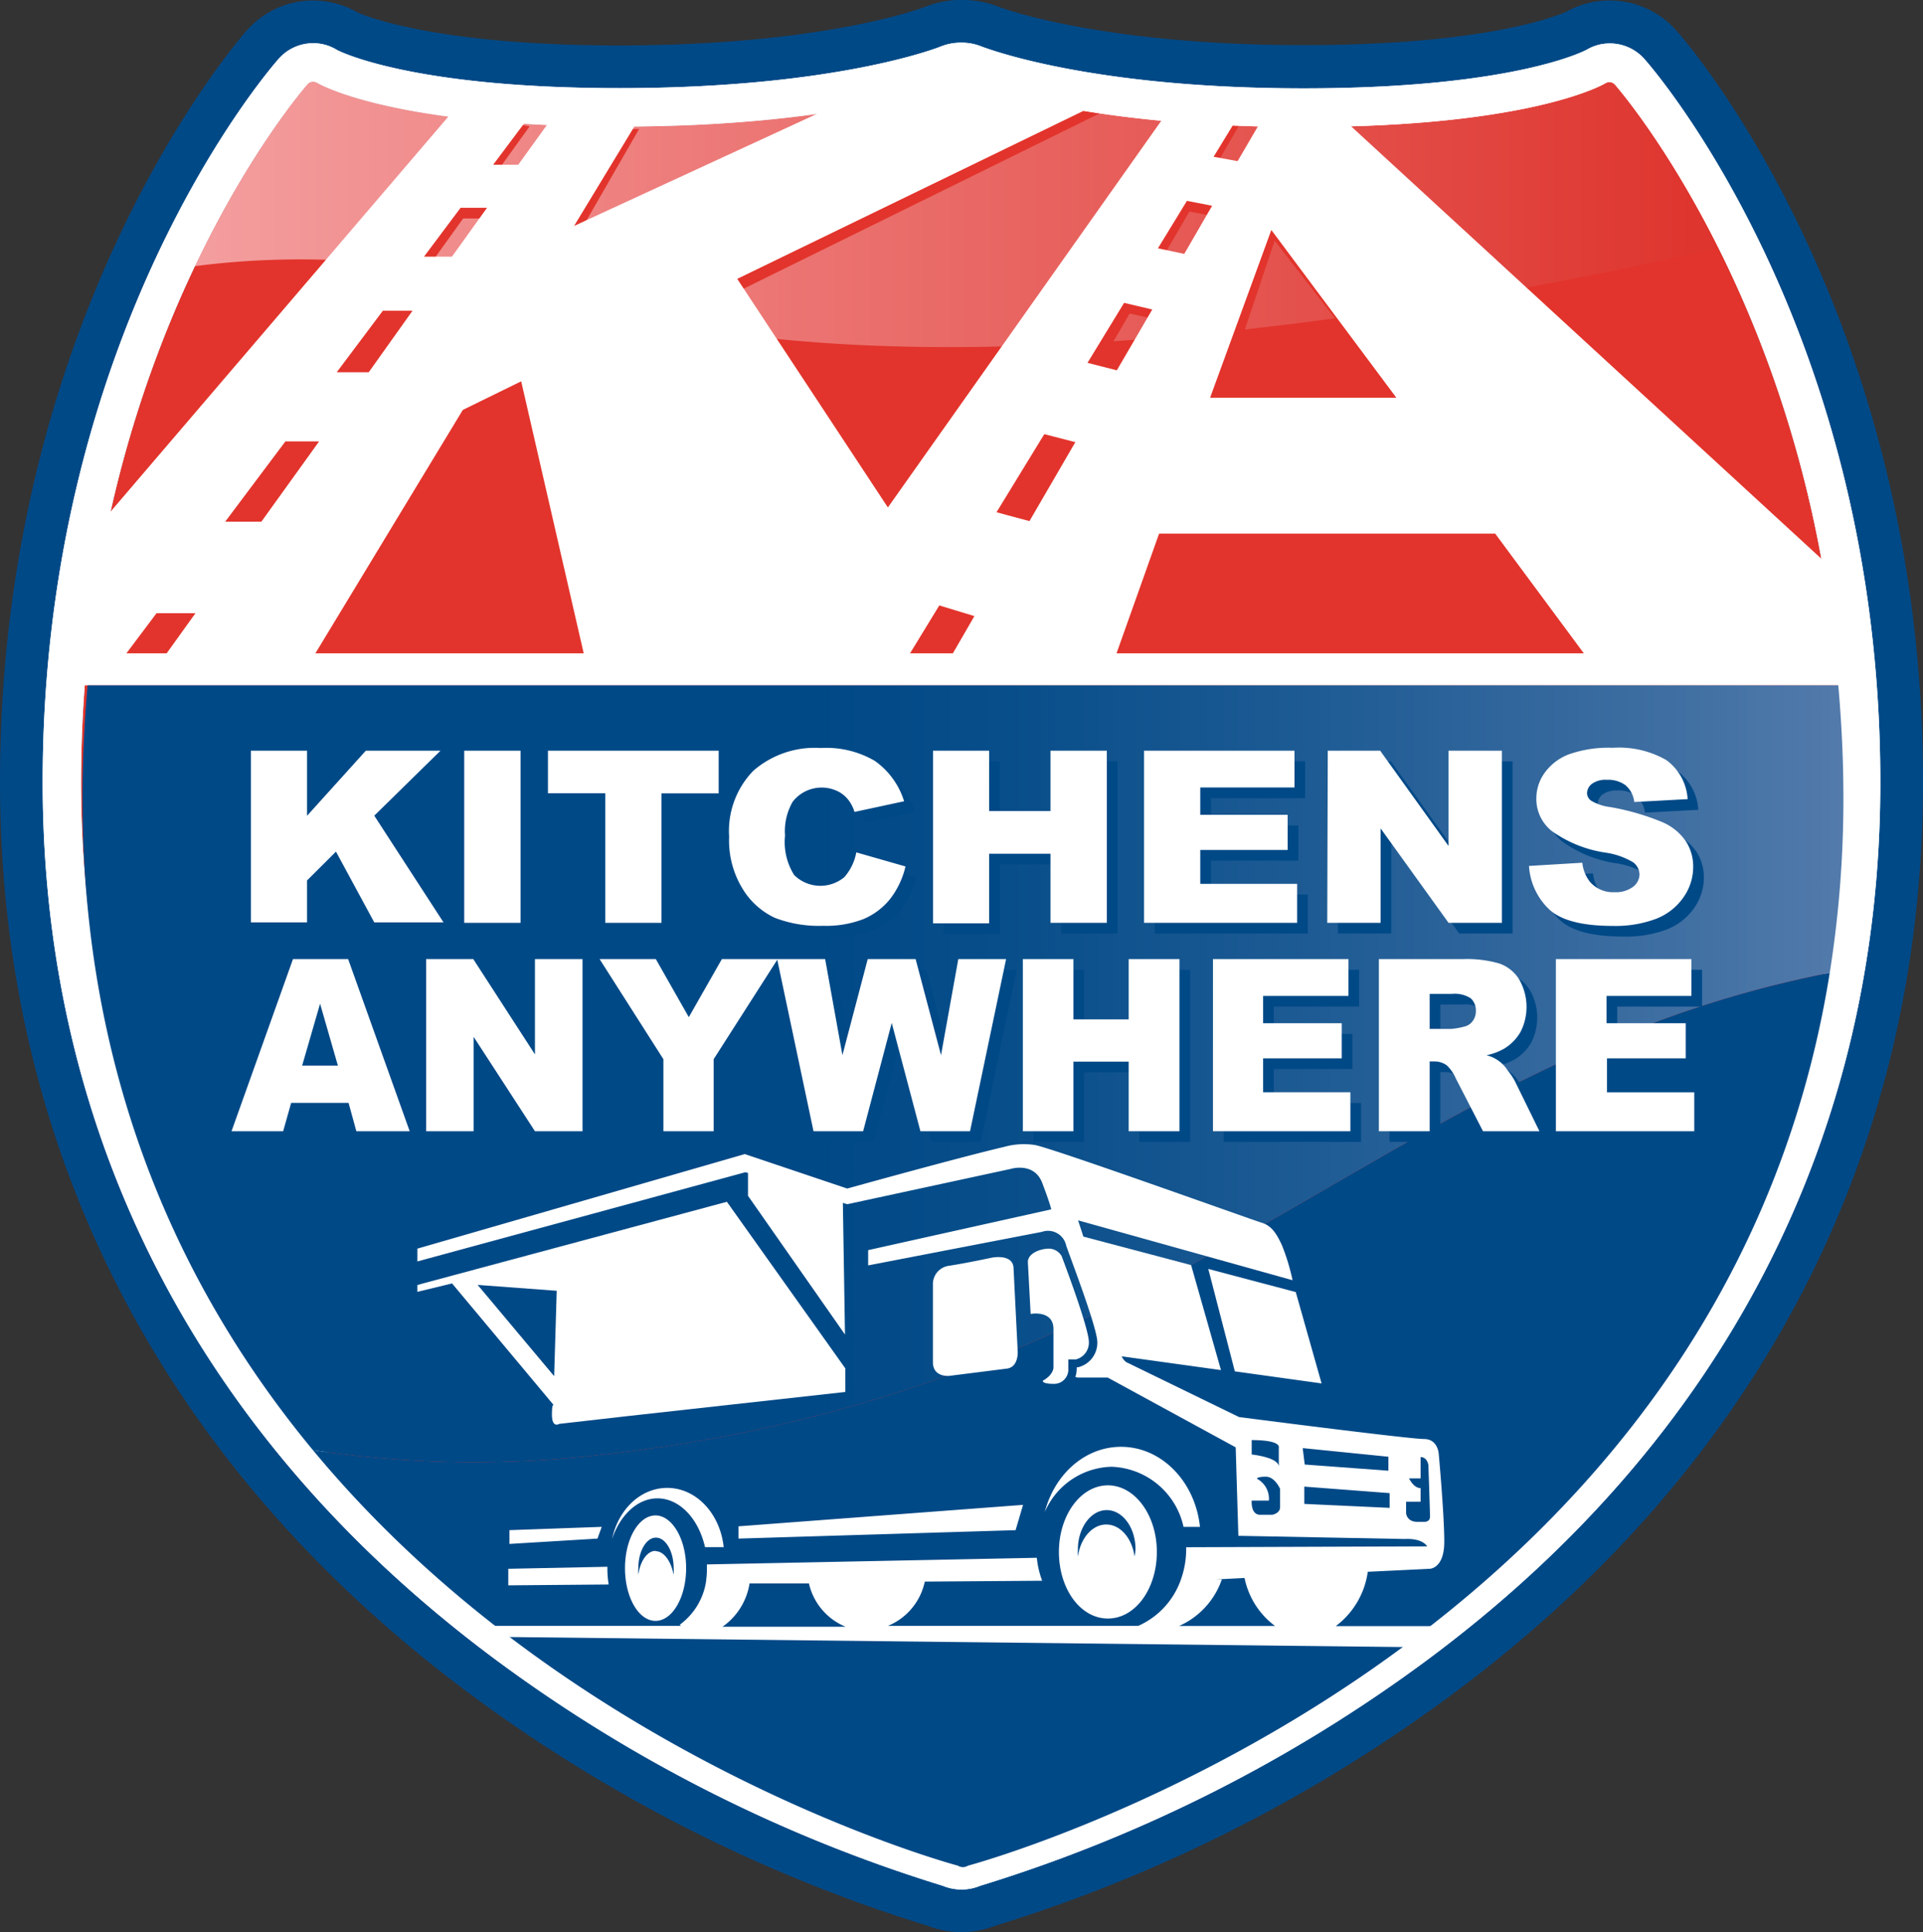 <svg xmlns="http://www.w3.org/2000/svg" data-bbox="0 -0.012 180.24 181.062" data-type="ugc" viewBox="0 0 180.24 181.05"><rect x="0" y="0" width="180.24" height="181.05" fill="#333333" stroke="none"/><defs><linearGradient id="a" x1="18.27" x2="161.14" y1="20.05" y2="20.05" gradientUnits="userSpaceOnUse"><stop offset="0" stop-color="#f49e9f"/><stop offset="1" stop-color="#de342d"/></linearGradient><linearGradient id="b" x1="237.25" x2="76.68" y1="100.61" y2="100.61" gradientUnits="userSpaceOnUse"><stop offset="0" stop-color="#aaaed1"/><stop offset=".25" stop-color="#728db9"/><stop offset=".49" stop-color="#4170a3"/><stop offset=".71" stop-color="#1e5b94"/><stop offset=".89" stop-color="#084e8a"/><stop offset="1" stop-color="#004987"/></linearGradient></defs><path fill="#004987" d="M90.12 181.05a8.6 8.6 0 0 1-3.05-.56 142.4 142.4 0 0 1-43-21.75C15.25 137.33 0 107.78 0 73.28 0 29.47 22.2 3.91 23.14 2.84a8.3 8.3 0 0 1 10.34-1.69c.63.29 7.27 3.11 24.58 3.11C77.37 4.26 86.62.68 86.71.64a9.45 9.45 0 0 1 6.9 0s9.28 3.59 28.57 3.59c17.4 0 24-2.85 24.63-3.13a8.17 8.17 0 0 1 4.07-1.05 8.3 8.3 0 0 1 6.22 2.79c1 1.07 23.14 26.64 23.14 70.44 0 34.5-15.25 64.05-44.09 85.46a142.6 142.6 0 0 1-43 21.75 8.6 8.6 0 0 1-3.03.56M30.36 12.39C25.72 18.63 11.6 40.31 11.6 73.28c0 31.12 13.26 56.72 39.4 76.15a133 133 0 0 0 39.11 19.86 133.7 133.7 0 0 0 39.32-20c26-19.39 39.2-45 39.2-76a108.8 108.8 0 0 0-10.09-46.22 85.5 85.5 0 0 0-8.67-14.67c-3.87 1.4-12.21 3.47-27.7 3.47-18.56 0-28.91-3-32.06-4.12-3.14 1.1-13.49 4.12-32.06 4.12-15.47-.01-23.8-2.08-27.69-3.48"/><path fill="#e2342c" d="M89.65 173.32a.89.89 0 0 0 .94 0s82-21.79 82-100c0-41.42-21.23-65.4-21.23-65.4a.7.7 0 0 0-.87-.13s-6.72 4.11-28.36 4.11-31.48-4.23-31.48-4.23a1.6 1.6 0 0 0-1.06 0s-9.89 4.19-31.53 4.19-28.35-4.11-28.35-4.11a.71.71 0 0 0-.88.13S7.6 31.86 7.6 73.28c0 78.25 82.05 100.04 82.05 100.04"/><path fill="url(#a)" d="M55 28.42c31.94 9.42 81.42.44 106.11-5.19a77.2 77.2 0 0 0-9.73-15.35.7.7 0 0 0-.87-.13s-6.72 4.11-28.36 4.11-31.5-4.19-31.5-4.19a1.6 1.6 0 0 0-1.06 0s-9.89 4.19-31.53 4.19-28.35-4.11-28.35-4.11a.71.71 0 0 0-.88.13s-5.27 6-10.56 17.06c9.89-1.29 22.16-.83 36.73 3.48"/><path fill="#e2342c" d="m174.67 55.77-49.55-44.3-6.54.16-2.45 4.47-2.27-.41 2.53-4.37-6.79-.1-25.28 37.33-14.78-21.42 37.68-18.55-23.32-.34-29.8 13.93 5.8-10.08h-8.21l-3 4.35h-2.36l3.31-4.6L43 10.7 10.47 50.16 7.4 63.72h4.89l3.79-5.26h3.65l-3.62 5.26h14.11l14-24.31 5.39-2.68 6.88 26.4h29.8l3.14-5.4 3.32 1-2.41 4.39h15.54L109.82 51h31.5l9.35 12.15h24.39zm-149-5.89h-3.42l5.41-7.52h3.16zm9.64-14h-3l4.16-5.77h2.78zm7.46-10.83h-2.65l3.29-4.58h2.48zm54.86 24.78L94.52 49l4.25-7.32 2.94.75zm7.75-14.13-2.77-.7 3.27-5.62 2.63.58zm6-10.91-2.49-.52 2.59-4.45 2.37.46zm2.83 13.48 5.26-15.72 12.21 15.72z"/><path fill="#fff" d="M174.06 61.22v3H6.45v-3z"/><path fill="#fff" d="M90.12 177.05a4.6 4.6 0 0 1-1.76-.35 138.9 138.9 0 0 1-41.88-21.17C18.69 134.9 4 106.46 4 73.28 4 31 25.23 6.51 26.14 5.49a4.3 4.3 0 0 1 3.22-1.44 4.2 4.2 0 0 1 2.22.63s6.62 3.58 26.48 3.58c20.45 0 30.05-3.87 30.14-3.91A5 5 0 0 1 90.12 4a4.9 4.9 0 0 1 1.93.38c.08 0 9.68 3.9 30.13 3.9 19.86 0 26.47-3.58 26.54-3.62a4.23 4.23 0 0 1 2.16-.59 4.33 4.33 0 0 1 3.23 1.44c.9 1 22.13 25.49 22.13 67.79 0 33.18-14.69 61.62-42.48 82.25a138.7 138.7 0 0 1-41.88 21.15 4.6 4.6 0 0 1-1.76.35m-.47-3.73a.89.89 0 0 0 .94 0s82-21.79 82-100c0-41.42-21.23-65.4-21.23-65.4a.7.7 0 0 0-.87-.13s-6.72 4.11-28.36 4.11-31.48-4.23-31.48-4.23a1.6 1.6 0 0 0-1.06 0s-9.89 4.19-31.53 4.19-28.35-4.11-28.35-4.11a.71.71 0 0 0-.88.13S7.6 31.86 7.6 73.28c0 78.25 82.05 100.04 82.05 100.04"/><path fill="#fff" d="M90.12 177.05a4.6 4.6 0 0 1-1.76-.35 138.9 138.9 0 0 1-41.88-21.17C18.69 134.9 4 106.46 4 73.28 4 31 25.23 6.51 26.14 5.49a4.3 4.3 0 0 1 3.22-1.44 4.2 4.2 0 0 1 2.22.63s6.62 3.58 26.48 3.58c20.45 0 30.05-3.87 30.14-3.91A5 5 0 0 1 90.12 4a4.9 4.9 0 0 1 1.93.38c.08 0 9.68 3.9 30.13 3.9 19.86 0 26.47-3.58 26.54-3.62a4.23 4.23 0 0 1 2.16-.59 4.33 4.33 0 0 1 3.23 1.44c.9 1 22.13 25.49 22.13 67.79 0 33.18-14.69 61.62-42.48 82.25a138.7 138.7 0 0 1-41.88 21.15 4.6 4.6 0 0 1-1.76.35m-.47-3.73a.89.89 0 0 0 .94 0s82-21.79 82-100c0-41.42-21.23-65.4-21.23-65.4a.7.7 0 0 0-.87-.13s-6.72 4.11-28.36 4.11-31.48-4.23-31.48-4.23a1.6 1.6 0 0 0-1.06 0s-9.89 4.19-31.53 4.19-28.35-4.11-28.35-4.11a.71.71 0 0 0-.88.13S7.6 31.86 7.6 73.28c0 78.25 82.05 100.04 82.05 100.04"/><path fill="#fff" d="m173.34 54.77-48.19-44.3-6.54.16L116 15.1l-2.25-.41 2.67-4.37-6.8-.1-26.4 37.33L69.1 26.13l38.24-18.55L84 7.24 53.81 21.17l6.11-10.08h-8.21l-3.14 4.35h-2.35l3.45-4.6-6.6-1.14L9.32 49.16 5.83 62.72h4.89l3.95-5.26h3.65l-3.78 5.26h14.11l14.73-24.31 5.47-2.68 6.07 26.4h29.82l3.3-5.4 3.29 1-2.54 4.39h15.54L108.64 50h31.5l9 12.15h24.39zM24.5 48.88h-3.39l5.64-7.52h3.16zm10.06-14h-3l4.33-5.77h2.78zm7.8-10.83h-2.62l3.43-4.58h2.48zm54.13 24.78L93.4 48l4.48-7.32 2.91.75zm8.19-14.13-2.75-.7 3.43-5.62L108 29zM111 23.79l-2.47-.52 2.72-4.45 2.36.46zm2.42 13.48 5.74-15.72 11.72 15.72z"/><path fill="#004987" d="M29.33 135.88c24.31 29.33 60.46 38.94 60.46 38.94a.87.87 0 0 0 .93 0s70.41-18.71 80.78-83.67c-41.73 8.13-60 38.92-114.86 45.13a102 102 0 0 1-27.31-.4"/><path fill="url(#b)" d="M172.3 64.22H8.21c-.3 3.39-.48 6.9-.48 10.56 0 26.32 9.29 46.23 21.6 61.1a102 102 0 0 0 27.31.4c54.87-6.21 73.13-37 114.86-45.13a104 104 0 0 0 1.28-16.37c0-3.66-.18-7.17-.48-10.56"/><path fill="#004987" d="M24.52 71.34h5.26v6.1l5.51-6.1h7l-6.21 6.09 6.49 10h-6.49l-3.59-6.63-2.71 2.7v3.93h-5.26zm19.99 0h5.28v16.13h-5.28zm7.85 0h16v4H63v12.13h-5.27V75.33h-5.37zm28.9 9.53 4.61 1.32a7.9 7.9 0 0 1-1.46 3.07 6.4 6.4 0 0 1-2.48 1.86 9.7 9.7 0 0 1-3.77.63 11.5 11.5 0 0 1-4.54-.75 7 7 0 0 1-3-2.69 8.65 8.65 0 0 1-1.28-4.92 8.1 8.1 0 0 1 2.25-6.15 8.77 8.77 0 0 1 6.35-2.15A9 9 0 0 1 83 72.3a7.25 7.25 0 0 1 2.74 3.78l-4.65 1a3.4 3.4 0 0 0-.54-1.08 2.8 2.8 0 0 0-1.08-.88 3.44 3.44 0 0 0-4.17 1 5.53 5.53 0 0 0-.72 3.18 5.8 5.8 0 0 0 .86 3.7 3.51 3.51 0 0 0 4.7.19 4.84 4.84 0 0 0 1.12-2.32m7.19-9.53h5.26V77h5.75v-5.66h5.28v16.13h-5.28V81h-5.75v6.52h-5.26zm19.78 0h14.1v3.45h-8.83v2.56h8.19v3.29h-8.19v3.18h9.08v3.65h-14.35zm17.22 0h4.91l6.41 8.93v-8.93h5v16.13h-5l-6.37-8.85v8.85h-5zm18.86 10.8 5-.3a3.44 3.44 0 0 0 .69 1.76 2.84 2.84 0 0 0 2.32 1 2.7 2.7 0 0 0 1.74-.5 1.5 1.5 0 0 0 .61-1.16 1.49 1.49 0 0 0-.58-1.13 7 7 0 0 0-2.7-.93 11.6 11.6 0 0 1-4.93-2 3.82 3.82 0 0 1-1.46-3.09 4.06 4.06 0 0 1 .76-2.35A5 5 0 0 1 148 71.7a11.2 11.2 0 0 1 4.18-.63 8.9 8.9 0 0 1 5 1.15 4.89 4.89 0 0 1 2 3.66l-5 .27a2.46 2.46 0 0 0-.83-1.58 2.76 2.76 0 0 0-1.75-.5 2.16 2.16 0 0 0-1.38.37 1.12 1.12 0 0 0-.47.9.89.89 0 0 0 .39.69 4.5 4.5 0 0 0 1.76.59 23 23 0 0 1 4.94 1.43 5.1 5.1 0 0 1 2.18 1.79 4.35 4.35 0 0 1 .68 2.38 4.93 4.93 0 0 1-.91 2.86 5.56 5.56 0 0 1-2.53 2 10.8 10.8 0 0 1-4.1.68q-4.35 0-6-1.59a6.13 6.13 0 0 1-1.85-4.03m-110.64 22.2h-5.38l-.75 2.66H22.7l5.76-16.13h5.17L39.4 107h-5zm-1-3.49L31 95.05l-1.68 5.8zm8.27-9.98h4.42l5.78 8.93v-8.93h4.46V107h-4.46l-5.75-8.85V107h-4.45zm16.26 0h5.27l3.09 5.44 3.1-5.44h5.23l-6 9.38V107h-4.71v-6.75z"/><path fill="#004987" d="M73.84 90.87h4.5l1.62 9 2.37-9h4.49l2.38 9 1.62-9h4.48L91.92 107h-4.65l-2.69-10.15L81.9 107h-4.65zm23.03 0h4.74v5.65h5.18v-5.65h4.76V107h-4.76v-6.52h-5.18V107h-4.74zm17.82 0h12.7v3.45h-8v2.56h7.37v3.29h-7.37v3.18h8.18V107h-12.88zM130.24 107V90.87h7.89a11 11 0 0 1 3.36.4 3.57 3.57 0 0 1 1.88 1.47 5.16 5.16 0 0 1 .16 4.93 4.4 4.4 0 0 1-1.53 1.58 5.6 5.6 0 0 1-1.67.63 3.26 3.26 0 0 1 2 1.45 6 6 0 0 1 .67 1l2.29 4.67H140l-2.54-4.93a3.8 3.8 0 0 0-.85-1.24 1.94 1.94 0 0 0-1.17-.37H135V107zm4.76-9.59h2a6.5 6.5 0 0 0 1.26-.22 1.3 1.3 0 0 0 .77-.51 1.52 1.52 0 0 0 .3-.93 1.54 1.54 0 0 0-.47-1.2 2.76 2.76 0 0 0-1.77-.42H135zm11.83-6.54h12.7v3.45h-7.95v2.56H159v3.29h-7.38v3.18h8.18V107h-12.97z"/><path fill="#fff" d="M23.52 70.34h5.26v6.1l5.51-6.1h7l-6.21 6.09 6.49 10h-6.49l-3.59-6.63-2.71 2.7v3.93h-5.26zm19.99 0h5.28v16.13h-5.28zm7.85 0h16v4H62v12.13h-5.27V74.33h-5.37zm28.9 9.53 4.61 1.32a7.9 7.9 0 0 1-1.46 3.07 6.4 6.4 0 0 1-2.48 1.86 9.7 9.7 0 0 1-3.77.63 11.5 11.5 0 0 1-4.54-.75 7 7 0 0 1-3-2.69 8.65 8.65 0 0 1-1.28-4.92 8.1 8.1 0 0 1 2.25-6.15 8.77 8.77 0 0 1 6.35-2.15A9 9 0 0 1 82 71.3a7.25 7.25 0 0 1 2.74 3.78l-4.65 1a3.4 3.4 0 0 0-.54-1.08 2.8 2.8 0 0 0-1.08-.88 3.44 3.44 0 0 0-4.17 1 5.53 5.53 0 0 0-.72 3.18 5.8 5.8 0 0 0 .86 3.7 3.51 3.51 0 0 0 4.7.19 4.84 4.84 0 0 0 1.12-2.32m7.19-9.53h5.26V76h5.75v-5.66h5.28v16.13h-5.28V80h-5.75v6.52h-5.26zm19.78 0h14.1v3.45h-8.83v2.56h8.19v3.29h-8.19v3.18h9.08v3.65h-14.35zm17.22 0h4.91l6.41 8.93v-8.93h5v16.13h-5l-6.37-8.85v8.85h-5zm18.86 10.8 5-.3a3.44 3.44 0 0 0 .69 1.76 2.84 2.84 0 0 0 2.32 1 2.7 2.7 0 0 0 1.74-.5 1.5 1.5 0 0 0 .61-1.16 1.49 1.49 0 0 0-.58-1.13 7 7 0 0 0-2.7-.93 11.6 11.6 0 0 1-4.93-2 3.82 3.82 0 0 1-1.46-3.09 4.06 4.06 0 0 1 .76-2.35A5 5 0 0 1 147 70.7a11.2 11.2 0 0 1 4.18-.63 8.9 8.9 0 0 1 5 1.15 4.89 4.89 0 0 1 2 3.66l-5 .27a2.46 2.46 0 0 0-.83-1.58 2.76 2.76 0 0 0-1.75-.5 2.16 2.16 0 0 0-1.38.37 1.12 1.12 0 0 0-.47.9.89.89 0 0 0 .39.69 4.5 4.5 0 0 0 1.76.59 23 23 0 0 1 4.94 1.43 5.1 5.1 0 0 1 2.18 1.79 4.35 4.35 0 0 1 .68 2.38 4.93 4.93 0 0 1-.91 2.86 5.56 5.56 0 0 1-2.53 2 10.8 10.8 0 0 1-4.1.68q-4.35 0-6-1.59a6.13 6.13 0 0 1-1.85-4.03m-110.64 22.2h-5.38l-.75 2.66H21.7l5.76-16.13h5.17L38.4 106h-5zm-1-3.49L30 94.05l-1.68 5.8zm8.27-9.98h4.42l5.78 8.93v-8.93h4.46V106h-4.46l-5.75-8.85V106h-4.45zm16.26 0h5.27l3.09 5.44 3.1-5.44h5.23l-6 9.38V106h-4.71v-6.75z"/><path fill="#fff" d="M72.84 89.87h4.5l1.62 9 2.37-9h4.49l2.38 9 1.62-9h4.48L90.92 106h-4.65l-2.69-10.15L80.9 106h-4.65zm23.03 0h4.74v5.65h5.18v-5.65h4.76V106h-4.76v-6.52h-5.18V106h-4.74zm17.82 0h12.7v3.45h-8v2.56h7.37v3.29h-7.37v3.18h8.18V106h-12.88zM129.24 106V89.87h7.89a11 11 0 0 1 3.36.4 3.57 3.57 0 0 1 1.88 1.47 5.16 5.16 0 0 1 .16 4.93 4.4 4.4 0 0 1-1.53 1.58 5.6 5.6 0 0 1-1.67.63 3.26 3.26 0 0 1 2 1.45 6 6 0 0 1 .67 1l2.29 4.67H139l-2.54-4.93a3.8 3.8 0 0 0-.85-1.24 1.94 1.94 0 0 0-1.17-.37H134V106zm4.76-9.59h2a6.5 6.5 0 0 0 1.26-.22 1.3 1.3 0 0 0 .77-.51 1.52 1.52 0 0 0 .3-.93 1.54 1.54 0 0 0-.47-1.2 2.76 2.76 0 0 0-1.77-.42H134zm11.83-6.54h12.7v3.45h-7.95v2.56H158v3.29h-7.38v3.18h8.18V106h-12.97zM95 118.88l.39 7.78s.08 1.43-1 1.58l-5.39.68s-1.56.18-1.56-1.28v-7.38A1.73 1.73 0 0 1 89 118.6c1.6-.25 4-.76 4-.76s2-.39 2 1.04m1.34-.62.26 4.86s2.14-.4 2.14 1.42v3.62s0 .66-1 1.22c0 0-.1.29 1 .29a1.33 1.33 0 0 0 1.39-1.41v-.88h.71a1.62 1.62 0 0 0 1.22-1.62c0-1.35-2.55-8.05-2.55-8.05a1.4 1.4 0 0 0-1.18-.71c-.81 0-1.99.43-1.99 1.26M61.44 142c-1.58 0-2.86 2.21-2.86 4.94s1.28 4.94 2.86 4.94 2.87-2.21 2.87-4.94S63 142 61.44 142m0 3.32c-.79 0-1.45 1-1.61 2.24a4 4 0 0 1 0-.62c0-1.58.74-2.86 1.65-2.86s1.66 1.28 1.66 2.86a4 4 0 0 1 0 .62c-.24-1.25-.9-2.21-1.7-2.21zm42.4-6.14c-2.54 0-4.59 2.8-4.59 6.24s2 6.24 4.59 6.24 4.59-2.8 4.59-6.24-2.05-6.24-4.59-6.24m2.5 6.67c-.23-1.71-1.33-3-2.65-3s-2.42 1.29-2.66 3a5 5 0 0 1 0-.68c0-2 1.21-3.67 2.7-3.67s2.7 1.64 2.7 3.67a5 5 0 0 1-.09.68m9.4-17.35 8.13 1.13-2.42-8.56-8.2-2.17zm-46.52 14.52v1.15l25.97-.79.7-2.37zm-12.82.05-.4 1.1-8.25.5v-1.29z"/><path fill="#fff" d="M104.18 137.44a7.16 7.16 0 0 1 6.75 5.63h1.54c-.44-4.22-3.58-7.5-7.4-7.5-3.38 0-6.23 2.58-7.14 6.1a7 7 0 0 1 6.25-4.23m-42.56 2.96c2.09 0 3.86 1.92 4.46 4.57h1.75c-.33-3.13-2.57-5.55-5.29-5.55-2.49 0-4.58 2-5.17 4.78.74-2.2 2.36-3.8 4.25-3.8M47.64 147v1.55l9.41-.08a9 9 0 0 1-.12-1.47v-.19z"/><path fill="none" d="M118.65 138.37c-.84 0-.84.19-.84.19a2.12 2.12 0 0 1 1.12 2.05h-1.61s-.12 1.33.8 1.33h1.11s.75-.11.75-.72v-1.71s-.5-1.14-1.33-1.14m11.48-.56v-1.31l-8.03-.81.19 1.54zm-7.84 3.1 7.96.38v-1.38l-7.96-.61zm-70.11-19.96-7.41-.54 7.17 8.55zm67.68 16.49v-1.8s.28-.7-2.54-.7v1.35s2.54.26 2.54 1.15m14.14 4.69c0-.56-.15-4.83-.15-4.83s-.1-.75-.73-.75v2h-1.08s.42.91 1.08.91v1.27h-1.36v1.07s0 .82 1.05.82h.59s.6.07.6-.49m-58.18 6.17h-5.56a6.12 6.12 0 0 1-2.54 4h11.54a5.76 5.76 0 0 1-3.44-4m40.83-.44-2.72.14h.59a7.42 7.42 0 0 1-4 4.39h9a7.45 7.45 0 0 1-2.87-4.53"/><path fill="#fff" d="M70.23 148.34h.03zm-24.54 5.03 88.94 1 .16-2h-9.59a7.68 7.68 0 0 0 3-5.09l5.8-.28s1.37 0 1.37-2.54-.52-8.24-.52-8.24-.08-1.38-1.37-1.38-15-1.75-17.35-2.06l-10.39-5.06s-.35-.08-.61-.63l9.31 1.29-2.8-9.84-10.1-2.67c-.16-.52-.33-1-.49-1.52l20.1 5.61a20 20 0 0 0-1-3.29c-.53-1.14-1-1.83-1.9-2.1s-19.57-6.98-21.25-7.28a6.85 6.85 0 0 0-2.9.18c-4.26 1-14.69 3.9-14.69 3.9l-9.6-3.23L39.12 117v1.2l30.75-8.36.24.07v2.14l9.09 13-.2-12.34.41.13 15.28-3.3s2.23-.72 3 1.31.84 2.47.84 2.47l-17.16 3.82v1.43l16.28-3.14a1.74 1.74 0 0 1 2.27 1.23c0 .15 2.93 7.68 2.93 9.1a2.36 2.36 0 0 1-1.82 2.36h-.11v.13a2.5 2.5 0 0 1-.13.77l.21.06h2.82l12 6.54.25 8.29 15.64.3s1.51-.13 2.06.69l-22.59.08v.17a8.5 8.5 0 0 1-.5 2.87 7.4 7.4 0 0 1-4 4.33H83.22a5.78 5.78 0 0 0 3.46-4.15l11-.08a8.5 8.5 0 0 1-.5-2.15h-.08l-30.84.62v.37a9 9 0 0 1-.11 1.4 6.2 6.2 0 0 1-2.45 3.89l.15.1H46.4zm71.63-18.43c2.82 0 2.54.7 2.54.7v1.8c0-.89-2.54-1.15-2.54-1.15zm2.66 6.28c0 .61-.75.72-.75.72h-1.11c-.92 0-.8-1.33-.8-1.33h1.61a2.12 2.12 0 0 0-1.12-2.05s0-.19.84-.19 1.33 1.14 1.33 1.14zm10.15-4.72v1.31l-7.84-.58-.19-1.54zm.12 4.79-8-.37v-1.62l8 .61zm3.18 1.31h-.59c-1 0-1.05-.82-1.05-.82v-1.07h1.36v-1.27c-.66 0-1.08-.91-1.08-.91h1.08v-2c.63 0 .73.75.73.75s.15 4.27.15 4.83-.6.49-.6.49m-18.91 5.4h-.59l2.72-.14a7.45 7.45 0 0 0 2.86 4.5h-9a7.42 7.42 0 0 0 4.01-4.36m-44.26.37h5.56a5.76 5.76 0 0 0 3.44 4.06H67.72a6.12 6.12 0 0 0 2.54-4.09z"/><path fill="#fff" d="M39.12 120.41v.64l3.25-.79 9.51 11.38c-.07 0-.15.11-.15.9 0 1.33.69.88.69.88l6.33-.72 20.48-2.27v-2.21l-11.1-15.61-28.4 7.63zm13.06.54-.24 8-7.17-8.55z"/></svg>